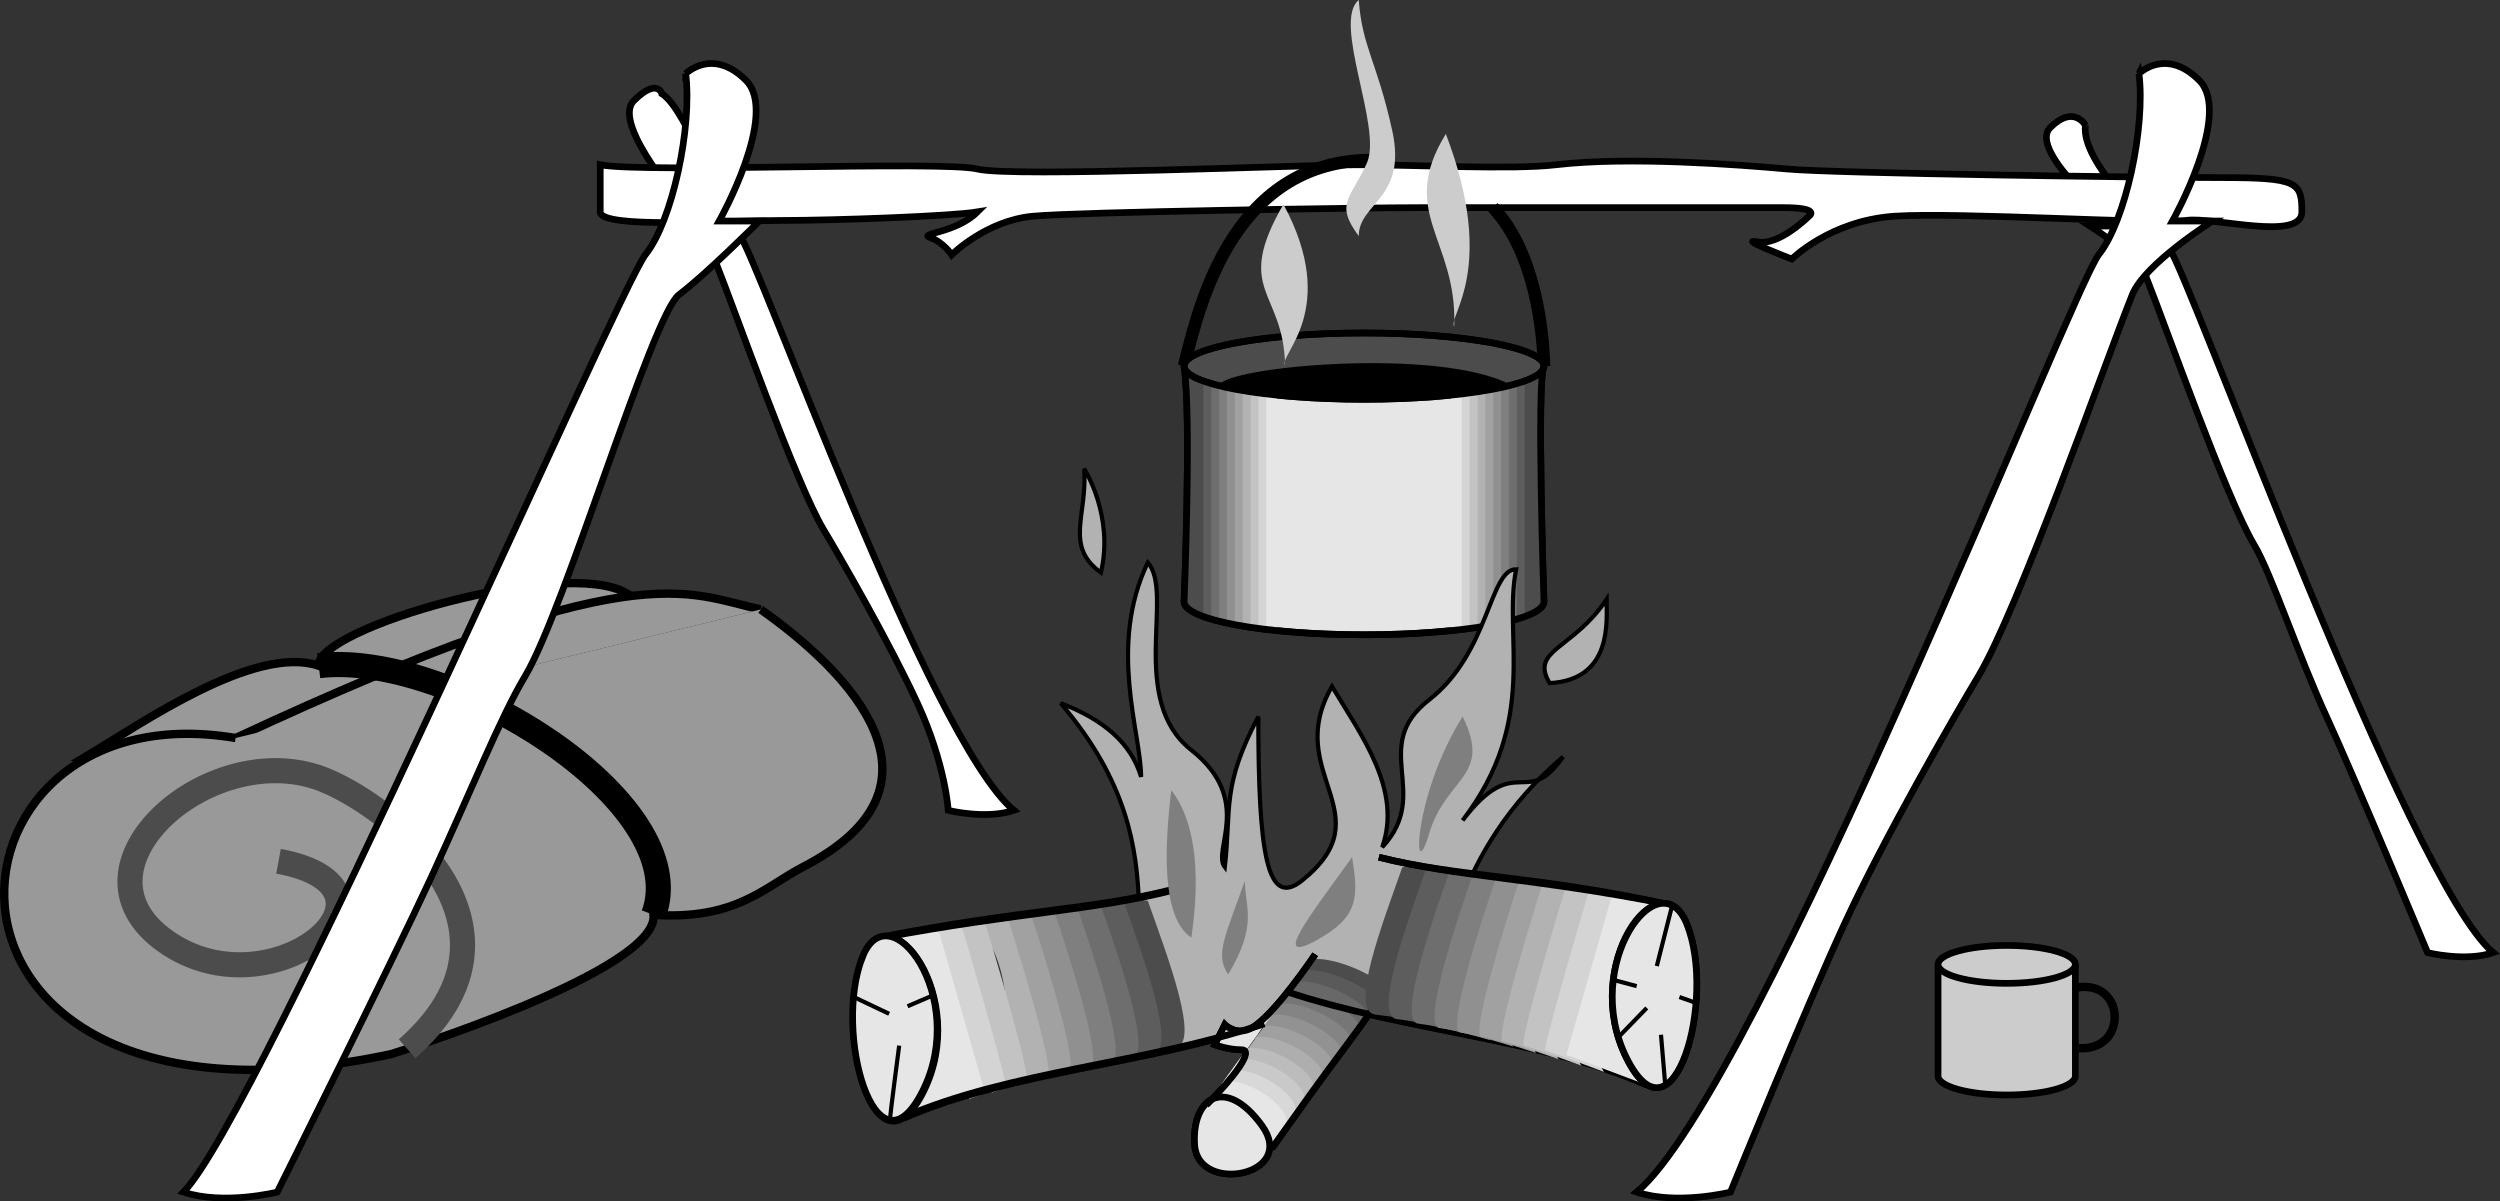 <svg xmlns="http://www.w3.org/2000/svg" width="298.637" height="143.52"><rect width="100%" height="100%" fill="#333333" stroke="none"/><path fill="#999" d="M38.072 79.52c-7.683-2.56-21.195 6.918-27.844 10.882H43.51L74.869 70.88c-7.492-4.418-37.117 4.16-36.797 8.64"/><path fill="none" stroke="#000" d="M38.072 79.52c-7.683-2.56-21.195 6.918-27.844 10.882H43.51L74.869 70.88c-7.492-4.418-37.117 4.16-36.797 8.64zm0 0"/><path fill="#999" stroke="#000" d="M90.869 72.8c-8.957-1.92-14.719-7.037-62.719 15.36"/><path fill="#999" stroke="#000" d="M28.15 88.16c-37.76-6.398-41.6 50.563 18.56 37.762 0 0 32-9.922 31.363-16.64 9.918.64 13.23-3.337 17.918-5.759 18.563-9.601 5.762-23.043-5.121-30.722"/><path fill="none" stroke="#4c4c4c" stroke-width="3" d="M33.271 102.883c17.278 3.199-.64 18.558-13.441 9.597-12.8-8.957 5.762-24.96 19.2-19.199 8.667 3.715 25.6 17.922 9.6 32"/><path fill="none" stroke="#000" stroke-width="3" d="M38.072 79.52c15.36-1.918 45.04 16.28 40 29.761"/><path fill="#fff" d="M79.072 11.2c3.078 1.96 7 14 9.238 16.8 2.239 2.8 22.72 60.402 32.801 68.8-3.36 1.122-7.84 0-7.84 0s-.32-5.519-3.68-12.8c-3.363-7.277-9.163-17.324-11.202-20.719-3.36-5.601-10.637-26.32-12.88-31.922-1.038-2.597-6.718-6.16-6.718-6.16h3.36s-9.239-10.36-6.442-13.16c2.8-2.797 3.363-.84 3.363-.84"/><path fill="none" stroke="#000" stroke-width=".8" d="M79.072 11.2c3.078 1.96 7 14 9.238 16.8 2.239 2.8 22.72 60.402 32.801 68.8-3.36 1.122-7.84 0-7.84 0s-.32-5.519-3.68-12.8c-3.363-7.277-9.163-17.324-11.202-20.719-3.36-5.601-10.637-26.32-12.88-31.922-1.038-2.597-6.718-6.16-6.718-6.16h3.36s-9.239-10.36-6.442-13.16c2.8-2.797 3.363-.84 3.363-.84zm0 0"/><path fill="#fff" d="M249.111 14.96c-.558 4.481 7.84 12.04 10.078 14.84 2.243 2.802 28.563 75.602 38.641 84-3.36 1.122-7.84 0-7.84 0s-8.719-20.917-12.078-28.198c-3.36-7.282-6.605-17.125-8.64-20.52-3.36-5.602-10.641-26.32-12.88-31.922-1.043-2.597-6.722-6.16-6.722-6.16h3.363s-10.922-8.957-8.121-11.758c2.8-2.8 4.2-.281 4.2-.281"/><path fill="none" stroke="#000" stroke-width=".8" d="M249.111 14.96c-.558 4.481 7.84 12.04 10.078 14.84 2.243 2.802 28.563 75.602 38.641 84-3.36 1.122-7.84 0-7.84 0s-8.719-20.917-12.078-28.198c-3.36-7.282-6.605-17.125-8.64-20.52-3.36-5.602-10.641-26.32-12.88-31.922-1.043-2.597-6.722-6.16-6.722-6.16h3.363s-10.922-8.957-8.121-11.758c2.8-2.8 4.2-.281 4.2-.281zm0 0"/><path fill="#fff" d="M71.701 19.68v5.633c0 2.046 14.848 1.023 21.504 1.023 6.656 0 20.48-.512 23.555-1.023-2.563 2.558-7.168 2.558-5.633 3.074 1.535.511 2.558 2.047 2.558 2.047s4.098-4.098 9.73-4.61c5.63-.511 39.423-1.023 46.59-1.023h43.009c4.609 0 3.074 1.023 3.074 1.023s-3.586 3.586-6.145 3.074c-2.558-.511 4.098 2.047 4.098 2.047s4.605-4.61 12.285-5.12c7.68-.512 31.746 1.023 34.816.51 3.075-.51 13.825 2.563 13.825-1.022 0-3.583-.512-4.098-9.727-4.098s-46.082-.512-51.715-1.024c-5.629-.511-18.941-1.535-27.644-.511-5.309.625-16.899 0-23.555 0-6.656 0-41.473 1.535-45.566.511-4.098-1.023-39.938.512-45.059-.511"/><path fill="none" stroke="#000" stroke-width=".8" d="M71.701 19.68v5.633c0 2.046 14.848 1.023 21.504 1.023 6.656 0 20.48-.512 23.555-1.023-2.563 2.558-7.168 2.558-5.633 3.074 1.535.511 2.558 2.047 2.558 2.047s4.098-4.098 9.73-4.61c5.63-.511 39.423-1.023 46.59-1.023h43.009c4.609 0 3.074 1.023 3.074 1.023s-3.586 3.586-6.145 3.074c-2.558-.511 4.098 2.047 4.098 2.047s4.605-4.61 12.285-5.12c7.68-.512 31.746 1.023 34.816.51 3.075-.51 13.825 2.563 13.825-1.022 0-3.583-.512-4.098-9.727-4.098s-46.082-.512-51.715-1.024c-5.629-.511-18.941-1.535-27.644-.511-5.309.625-16.899 0-23.555 0-6.656 0-41.473 1.535-45.566.511-4.098-1.023-39.938.512-45.059-.511zm0 0"/><path fill="#fff" d="M81.912 8.8c.797 6.4-1.602 17.602-4.8 21.602-3.2 4-46.403 103.2-55.2 112 4.797 1.598 11.2 0 11.2 0s13.597-27.199 18.398-37.601c4.8-10.399 8.289-19.149 11.199-24 4.8-8 15.203-43.2 18.402-45.602 3.2-2.398 9.598-8.797 9.598-8.797h-4.797s7.2-12.8 3.2-16.8-7.2-.801-7.2-.801"/><path fill="none" stroke="#000" stroke-width=".8" d="M81.912 8.8c.797 6.4-1.602 17.602-4.8 21.602-3.2 4-46.403 103.2-55.2 112 4.797 1.598 11.2 0 11.2 0s13.597-27.199 18.398-37.601c4.8-10.399 8.289-19.149 11.199-24 4.8-8 15.203-43.2 18.402-45.602 3.2-2.398 9.598-8.797 9.598-8.797h-4.797s7.2-12.8 3.2-16.8-7.2-.801-7.2-.801zm0 0"/><path fill="#fff" d="M255.51 8.8c.8 6.4-1.598 17.602-4.797 21.602-3.203 4-40.801 100-55.203 112 4.8 1.598 11.203 0 11.203 0s8.797-21.601 13.597-32c4.801-10.402 13.09-24.75 16-29.601 4.801-8 15.2-37.602 18.403-45.602 1.484-3.71 9.597-8.797 9.597-8.797h-4.8s7.203-12.8 3.203-16.8-7.203-.801-7.203-.801"/><path fill="none" stroke="#000" stroke-width=".8" d="M255.51 8.8c.8 6.4-1.598 17.602-4.797 21.602-3.203 4-40.801 100-55.203 112 4.8 1.598 11.203 0 11.203 0s8.797-21.601 13.597-32c4.801-10.402 13.09-24.75 16-29.601 4.801-8 15.2-37.602 18.403-45.602 1.484-3.71 9.597-8.797 9.597-8.797h-4.8s7.203-12.8 3.203-16.8-7.203-.801-7.203-.801zm0 0"/><path fill="none" stroke="#000" stroke-width="1.5" d="M141.443 43.734c1.785-7.222 6.004-26.011 24.469-24.535m12.426 5.574c5.238 5.559 6.015 15.434 6.097 18.961"/><path fill="#e6e6e6" stroke="#000" stroke-width=".8" d="M184.435 43.734c-.902 1.602 0 28.13 0 28.13 0 2.187-9.625 3.96-21.496 3.96-11.87 0-21.496-1.773-21.496-3.96 0 0 .906-22.13 0-28.13"/><path fill="#4c4c4c" d="M143.053 73.371c-1.036-.465-1.61-.973-1.61-1.508 0 0 .906-22.129 0-28.129 0 .528.559 1.032 1.57 1.489l.04 28.148"/><path fill="#4c4c4c" d="M162.94 47.695c-11.872 0-21.497-1.773-21.497-3.96 0-2.188 9.625-3.958 21.496-3.958 11.871 0 21.496 1.77 21.496 3.957 0 2.188-9.625 3.961-21.496 3.961"/><path fill="none" stroke="#000" stroke-width=".8" d="M162.94 47.695c-11.872 0-21.497-1.773-21.497-3.96 0-2.188 9.625-3.958 21.496-3.958 11.871 0 21.496 1.77 21.496 3.957 0 2.188-9.625 3.961-21.496 3.961zm0 0"/><path fill="#4c4c4c" d="M142.81 73.3V45.2l1.301.452V73.75l-1.3-.45"/><path fill="#5d5d5d" d="m145.049 74.117-1.301-.418V45.617l1.312.332-.011 28.168"/><path fill="#6e6e6e" d="m145.99 74.336-1.3-.285V45.836l1.3.316v28.184"/><path fill="#7f7f7f" d="m146.928 74.55-1.301-.25V46.05l1.3.302V74.55"/><path fill="#909090" d="m147.865 74.77-1.3-.22V46.27l1.3.28v28.22"/><path fill="#a1a1a1" d="m148.807 74.984-1.301-.332V46.484l1.3.215v28.285"/><path fill="#b2b2b2" d="m149.744 75.05-1.3-.198V46.699l1.3.203v28.149"/><path fill="#c3c3c3" d="m150.682 75.2-1.297-.2V46.918h1.297v28.281"/><path fill="#d4d4d4" d="m151.623 75.3-1.3-.198V46.949l1.3.188V75.3"/><path fill="#e6e6e6" d="M151.26 75.25v-28.2l1.3.15v28.202l-1.3-.152"/><path fill="#4c4c4c" d="M182.826 73.371c1.04-.465 1.61-.973 1.61-1.508 0 0-.903-22.129 0-28.129 0 .528-.555 1.032-1.567 1.489l-.043 28.148"/><path fill="#4c4c4c" d="M183.068 73.3V45.2l-1.3.452V73.75l1.3-.45"/><path fill="#5d5d5d" d="m180.83 74.117 1.3-.418V45.617l-1.312.332.012 28.168"/><path fill="#6e6e6e" d="m179.892 74.336 1.297-.285V45.836l-1.297.316v28.184"/><path fill="#7f7f7f" d="m178.951 74.55 1.3-.25V46.05l-1.3.302V74.55"/><path fill="#909090" d="m178.014 74.77 1.3-.22V46.27l-1.3.28v28.22"/><path fill="#a1a1a1" d="m177.076 74.984 1.297-.332V46.484l-1.297.215v28.285"/><path fill="#b2b2b2" d="m176.135 75.05 1.3-.198V46.699l-1.3.203v28.149"/><path fill="#c3c3c3" d="m175.197 75.2 1.3-.2V46.918h-1.3v28.281"/><path fill="#d4d4d4" d="m174.26 75.3 1.297-.198V46.949l-1.297.188V75.3"/><path fill="#e6e6e6" d="M174.619 75.25v-28.2l-1.3.15v28.202l1.3-.152"/><path fill="none" stroke="#000" stroke-width=".8" d="M184.435 43.734c-.902 1.602 0 28.13 0 28.13 0 2.187-9.625 3.96-21.496 3.96-11.87 0-21.496-1.773-21.496-3.96 0 0 .906-22.13 0-28.13"/><path fill="none" stroke="#000" stroke-width=".8" d="M162.94 47.695c-11.872 0-21.497-1.773-21.497-3.96 0-2.188 9.625-3.958 21.496-3.958 11.871 0 21.496 1.77 21.496 3.957 0 2.188-9.625 3.961-21.496 3.961zm0 0"/><path fill="#ccc" d="M153.51 43.602c-.2-9-6.2-8.801-.2-19.2 6.801 12.598-.597 18 .2 19.2M173.713 39c.398-10.398-6.801-13.598-1-23 6.199 16.2.199 21.8 1 23M162.31 0c-3.199 2.602 2.801 15.2 1 19.402-1.8 4.2-4 4.797-1 8.797 0-4 5.801-4.398 4-12.597-1.8-8.2-3.597-10-4-15.602"/><path fill="#b2b2b2" d="M140.31 125.203c-9.199-9.601 2.399-22.402-13.601-41.203 5.203 2 8.402 4.8 9.601 8.8 0-5.198-4-15.6.801-25.6 3.2 3.6-2.402 16.402 5.2 22.402 7.535 5.949 2.398 12 4 14 .8-7.2-.399-9.602 4-18 0 16.398 1.03 22.933 5.199 19.601 10-8-2.399-12.8 3.601-23.203 3.602 6 8.399 12.402 6 19.203 6-6.402-1.601-12 5.602-17.601C177.912 78 177.912 68 181.11 68c-1.601 8 2.801 18-6.398 30 6.398-8.398 7.597-1.2 12-7.598-13.203 11.2-14.801 26-14.403 28.399l-32 6.402"/><path fill="none" stroke="#000" stroke-width=".5" d="M140.31 125.203c-9.199-9.601 2.399-22.402-13.601-41.203 5.203 2 8.402 4.8 9.601 8.8 0-5.198-4-15.6.801-25.6 3.2 3.6-2.402 16.402 5.2 22.402 7.535 5.949 2.398 12 4 14 .8-7.2-.399-9.602 4-18 0 16.398 1.03 22.933 5.199 19.601 10-8-2.399-12.8 3.601-23.203 3.602 6 8.399 12.402 6 19.203 6-6.402-1.601-12 5.602-17.601C177.912 78 177.912 68 181.11 68c-1.601 8 2.801 18-6.398 30 6.398-8.398 7.597-1.2 12-7.598-13.203 11.2-14.801 26-14.403 28.399zm0 0"/><path fill="none" stroke="#000" stroke-width=".8" d="M153.51 118.402c14.402 4.801 30.402 5.598 43.203 11.2"/><path fill="#4c4c4c" d="m134.31 107.203.4 18.797s2.402-.398 5.601-.797c3.2-.402-.8-10.8-3.199-17.601l-2.8-.399"/><path fill="#5d5d5d" d="M131.287 107.734c.848.579 1.156 18.313.71 19.024 0 0 2.935-.668 5.778-1.024 2.848-.355-1.332-11.777-3.465-17.82l-3.023-.18"/><path fill="#6e6e6e" d="M128.267 108.27c1.688 1.152 1.91 17.82 1.02 19.242 0 0 3.469-.934 5.957-1.242 2.488-.313-1.867-12.758-3.734-18.047l-3.243.047"/><path fill="#7f7f7f" d="M125.244 108.8c2.531 1.735 2.668 17.337 1.332 19.47 0 0 4-1.204 6.133-1.47 2.137-.265-2.399-13.734-4-18.265l-3.465.266"/><path fill="#909090" d="M122.22 109.336c3.38 2.309 3.422 16.844 1.645 19.687 0 0 4.535-1.464 6.313-1.687 1.777-.223-2.934-14.711-4.266-18.488l-3.691.488"/><path fill="#a1a1a1" d="M119.201 109.867c4.219 2.89 4.176 16.356 1.953 19.914 0 0 5.067-1.734 6.488-1.914 1.422-.176-3.464-15.687-4.53-18.71l-3.91.71"/><path fill="#b2b2b2" d="M116.178 110.402c5.066 3.465 4.933 15.868 2.265 20.133 0 0 5.602-2 6.668-2.133 1.067-.132-4-16.668-4.8-18.933l-4.133.933"/><path fill="#c3c3c3" d="M113.154 110.934c4.23 2.894 4.969 16.527 2.578 20.355 0 0 6.133-2.266 6.844-2.355.711-.086-4.531-17.645-5.066-19.157l-4.356 1.157"/><path fill="#d4d4d4" d="M110.13 111.469c4.634 3.168 5.372 16.61 2.891 20.578 0 0 6.668-2.535 7.024-2.578.355-.047-5.07-18.621-5.336-19.38l-4.578 1.38"/><path fill="#e6e6e6" d="m107.83 133.5 9.68-3.5-5.598-19.598-4.8 1.598c7.913 5.418 4.984 17.219.718 21.5"/><path fill="none" stroke="#000" stroke-width=".8" d="M105.51 112c16.699-3.098 24.8-3.2 34.402-5.598m11.199 16c-14.402 4.801-30.402 5.598-43.199 11.2"/><path fill="#e6e6e6" d="M103.111 114.402c-3.578 8.946 1.598 27.2 7.2 16 5.601-11.199-4-24-7.2-16"/><path fill="none" stroke="#000" stroke-width=".8" d="M103.111 114.402c-3.578 8.946 1.598 27.2 7.2 16 5.601-11.199-4-24-7.2-16zm0 0"/><path fill="#e6e6e6" d="M142.709 136.8c.426 5.934 12.402 3.602 8-2.398-4.399-6-8.399-3.199-8 2.399"/><path fill="none" stroke="#000" stroke-width=".8" d="M142.709 136.8c.426 5.934 12.402 3.602 8-2.398-4.399-6-8.399-3.199-8 2.399zm0 0"/><path fill="#e6e6e6" stroke="#000" stroke-width=".8" d="M151.912 137.203c4-5.601 5.3-7.5 8.898-12.3 3.602-4.801 5.301-7.7 5.301-7.7m-22 14.797c3.2-3.2 5.801-6.598 4.2-6.598-1.602 0-3.2-.601-3.2-.601l1.2-2.399s1.398 1.399 3.199.399c2.73-1.516 7.601-8.801 7.601-8.801"/><path fill="#4c4c4c" d="m155.51 116.203 1.203-1.601c2.398-.399 7.597 1.8 8.797 3.398l-1 2c-3.797-2.398-6.598-4.398-9-3.797"/><path fill="#5a5a5a" d="m154.564 117.527 1.2-1.597c2.402-.403 7.566 1.851 8.675 3.527l-1.074 2.11c-3.582-2.602-6.398-4.637-8.8-4.04"/><path fill="#686868" d="m153.619 118.855 1.203-1.601c2.399-.399 7.524 1.91 8.543 3.656l-1.144 2.219c-3.364-2.8-6.2-4.875-8.602-4.274"/><path fill="#767676" d="m152.674 120.184 1.199-1.602c2.402-.398 7.492 1.965 8.418 3.781l-1.215 2.328c-3.148-3-6-5.109-8.402-4.507"/><path fill="#848484" d="m151.728 121.512 1.2-1.602c2.402-.398 7.457 2.02 8.293 3.91l-1.293 2.434c-2.926-3.2-5.797-5.344-8.2-4.742"/><path fill="#929292" d="m150.783 122.836 1.2-1.598c2.402-.402 7.417 2.074 8.163 4.035l-1.363 2.547c-2.707-3.402-5.601-5.582-8-4.984"/><path fill="#a0a0a0" d="m149.838 124.164 1.199-1.598c2.402-.402 7.383 2.125 8.039 4.164l-1.437 2.653c-2.493-3.598-5.399-5.817-7.801-5.219"/><path fill="#aeaeae" d="m148.892 125.492 1.2-1.597c2.402-.403 7.347 2.18 7.91 4.289l-1.508 2.761c-2.273-3.797-5.203-6.05-7.602-5.453"/><path fill="#bcbcbc" d="m147.947 126.82 1.2-1.601c2.402-.399 7.308 2.238 7.78 4.418l-1.581 2.875c-2.055-4-5-6.293-7.399-5.692"/><path fill="#c9c9c9" d="m147.002 128.148 1.2-1.601c2.397-.399 7.272 2.289 7.655 4.547l-1.656 2.98c-1.836-4.199-4.8-6.527-7.2-5.926"/><path fill="#d8d8d8" d="m146.057 129.477 1.199-1.602c2.402-.398 7.238 2.344 7.527 4.672l-1.726 3.09c-1.618-4.399-4.602-6.762-7-6.16"/><path fill="#e6e6e6" d="m145.111 130.8 1.2-1.597c2.398-.402 7.199 2.399 7.402 4.797l-1.801 3.203c-1.402-4.601-4.402-7-6.8-6.402"/><path fill="#e6e6e6" d="M142.709 136.8c.426 5.934 12.402 3.602 8-2.398-4.399-6-8.399-3.199-8 2.399"/><path fill="none" stroke="#000" stroke-width=".8" d="M142.709 136.8c.426 5.934 12.402 3.602 8-2.398-4.399-6-8.399-3.199-8 2.399zm0 0"/><path fill="#e6e6e6" stroke="#000" stroke-width=".8" d="M151.912 137.203c4-5.601 5.3-7.5 8.898-12.3 3.602-4.801 5.301-7.7 5.301-7.7m-22 14.797c3.2-3.2 5.801-6.598 4.2-6.598-1.602 0-3.2-.601-3.2-.601l1.2-2.399s1.398 1.399 3.199.399c2.73-1.516 7.601-8.801 7.601-8.801"/><path fill="none" stroke="#000" stroke-width=".8" d="M153.51 118.402c14.492 4.828 30.484 5.637 43.203 11.2m-91.285-17.7c16.882-3.3 24.8-3.199 34.402-5.601m11.2 15.999c-14.4 4.802-30.4 5.602-43.2 11.2"/><path fill="#e6e6e6" d="M103.03 114.3c-3.579 8.946 1.6 27.2 7.198 16 5.602-11.198-4-24-7.199-16"/><path fill="none" stroke="#000" stroke-width=".8" d="M103.03 114.3c-3.579 8.946 1.6 27.2 7.198 16 5.602-11.198-4-24-7.199-16zm0 0"/><path fill="none" stroke="#000" stroke-width=".5" d="M106.31 133.703c0-.402 1.102-8.8 1.102-8.8m-5.203-5.7 4 1.899m5-2.102-2.797 1.203"/><path fill="#4c4c4c" d="M170.31 103.203 169.912 122s-2.402-.398-5.602-.797c-3.199-.402.801-10.8 3.2-17.601l2.8-.399"/><path fill="#5d5d5d" d="M173.334 103.734c-.844.579-1.156 18.313-.711 19.024 0 0-2.934-.668-5.777-1.024-2.844-.355 1.332-11.777 3.464-17.82l3.024-.18"/><path fill="#6e6e6e" d="M176.353 104.27c-1.687 1.152-1.91 17.82-1.02 19.242 0 0-3.468-.934-5.956-1.242-2.488-.313 1.867-12.758 3.734-18.047l3.242.047"/><path fill="#7f7f7f" d="M179.377 104.8c-2.531 1.735-2.664 17.337-1.332 19.47 0 0-4-1.204-6.133-1.47-2.137-.265 2.398-13.734 4-18.265l3.465.266"/><path fill="#909090" d="M182.4 105.336c-3.379 2.309-3.422 16.844-1.644 19.687 0 0-4.535-1.464-6.313-1.687-1.777-.223 2.934-14.711 4.27-18.488l3.687.488"/><path fill="#a1a1a1" d="M185.424 105.867c-4.223 2.89-4.18 16.356-1.957 19.914 0 0-5.067-1.734-6.489-1.914-1.421-.176 3.465-15.687 4.532-18.71l3.914.71"/><path fill="#b2b2b2" d="M188.447 106.402c-4.066 2.782-4.34 16.82-2.27 20.133 0 0-5.597-2-6.667-2.133-1.067-.132 4-16.668 4.8-18.933l4.137.933"/><path fill="#c3c3c3" d="M191.467 106.934c-4.535 3.101-4.934 16.59-2.578 20.355 0 0-6.133-2.266-6.844-2.355-.711-.086 4.535-17.645 5.066-19.157l4.356 1.157"/><path fill="#d4d4d4" d="M194.49 107.469c-5.121 3.504-5.414 16.539-2.89 20.578 0 0-6.668-2.535-7.02-2.578-.36-.047 5.066-18.621 5.332-19.38l4.578 1.38"/><path fill="#e6e6e6" d="M196.713 129.602 187.11 126l5.602-19.598L197.51 108c-6.41 4.387-7 16.102-.797 21.602"/><path fill="none" stroke="#000" stroke-width=".8" d="M199.111 108c-15.5-3.398-24.8-3.2-34.398-5.598"/><path fill="#e6e6e6" d="M201.51 110.402c3.578 8.946-1.598 27.2-7.2 16-5.597-11.199 4-24 7.2-16"/><path fill="none" stroke="#000" stroke-width=".8" d="M201.51 110.402c3.578 8.946-1.598 27.2-7.2 16-5.597-11.199 4-24 7.2-16zm0 0"/><path fill="none" stroke="#000" stroke-width=".8" d="M199.111 108c-16.3-3.2-24.8-3.2-34.398-5.598"/><path fill="#e6e6e6" d="M201.51 110.402c3.578 8.946-1.598 27.2-7.2 16-5.597-11.199 4-24 7.2-16"/><path fill="none" stroke="#000" stroke-width=".8" d="M201.51 110.402c3.578 8.946-1.598 27.2-7.2 16-5.597-11.199 4-24 7.2-16zm0 0"/><path fill="none" stroke="#000" stroke-width=".5" d="m199.713 108.3-1.801 7.102m4.398 4.301-1.699-.601m-7.699-2 2.598.699m-2 5.902 3.203-3.3m2.199 9.097-.5-5.898"/><path fill="#b2b2b2" d="M129.51 56c.402 5.602-2.399 9.2 2 12.402 1.601-6.8-2-12.402-2-12.402"/><path fill="none" stroke="#000" stroke-width=".5" d="M129.51 56c.402 5.602-2.399 9.2 2 12.402 1.601-6.8-2-12.402-2-12.402zm0 0"/><path fill="#b2b2b2" d="M191.912 71.602c-4 6-9.2 6-6.8 10 7.6-.403 6.8-7.602 6.8-10"/><path fill="none" stroke="#000" stroke-width=".5" d="M191.912 71.602c-4 6-9.2 6-6.8 10 7.6-.403 6.8-7.602 6.8-10zm0 0"/><path fill="#7f7f7f" d="M139.912 94.402c-.8 6.801-1.203 15.2 2.398 17.598 1.602-10.797-.8-15.598-2.398-17.598m8.797 10.801c-2.399 6.797-3.598 8.797-2 11.2 3.601-6 2-8 2-11.2m12.801-2.801c-5.2 7.2-9.598 12.801-4.399 10 5.2-2.8 5.2-5.199 4.399-10m13.203-16.8c-6 9.601-6 20.8-4 14 2-6.801 7.597-6.801 4-14"/><path fill="none" stroke="#000" d="M247.912 118c6-1.2 6.398 7.602.398 7.203"/><path fill="#ccc" stroke="#000" stroke-width=".8" d="M247.912 115.203v13.336c0 1.25-3.672 2.262-8.2 2.262-4.53 0-8.202-1.012-8.202-2.262v-13.336"/><path fill="#ccc" d="M239.713 117.465c4.527 0 8.199-1.016 8.199-2.262 0-1.25-3.672-2.266-8.2-2.266-4.53 0-8.202 1.016-8.202 2.266 0 1.246 3.672 2.262 8.203 2.262"/><path fill="none" stroke="#000" stroke-width=".8" d="M239.713 117.465c4.527 0 8.199-1.016 8.199-2.262 0-1.25-3.672-2.266-8.2-2.266-4.53 0-8.202 1.016-8.202 2.266 0 1.246 3.672 2.262 8.203 2.262zm0 0"/><path d="M180.51 46c-8.5-4.598-34.301-2.2-34.883.05 4.285 1.15 5.387 1.208 17.312 1.645 11.07.407 11.137-.527 17.57-1.695"/></svg>
